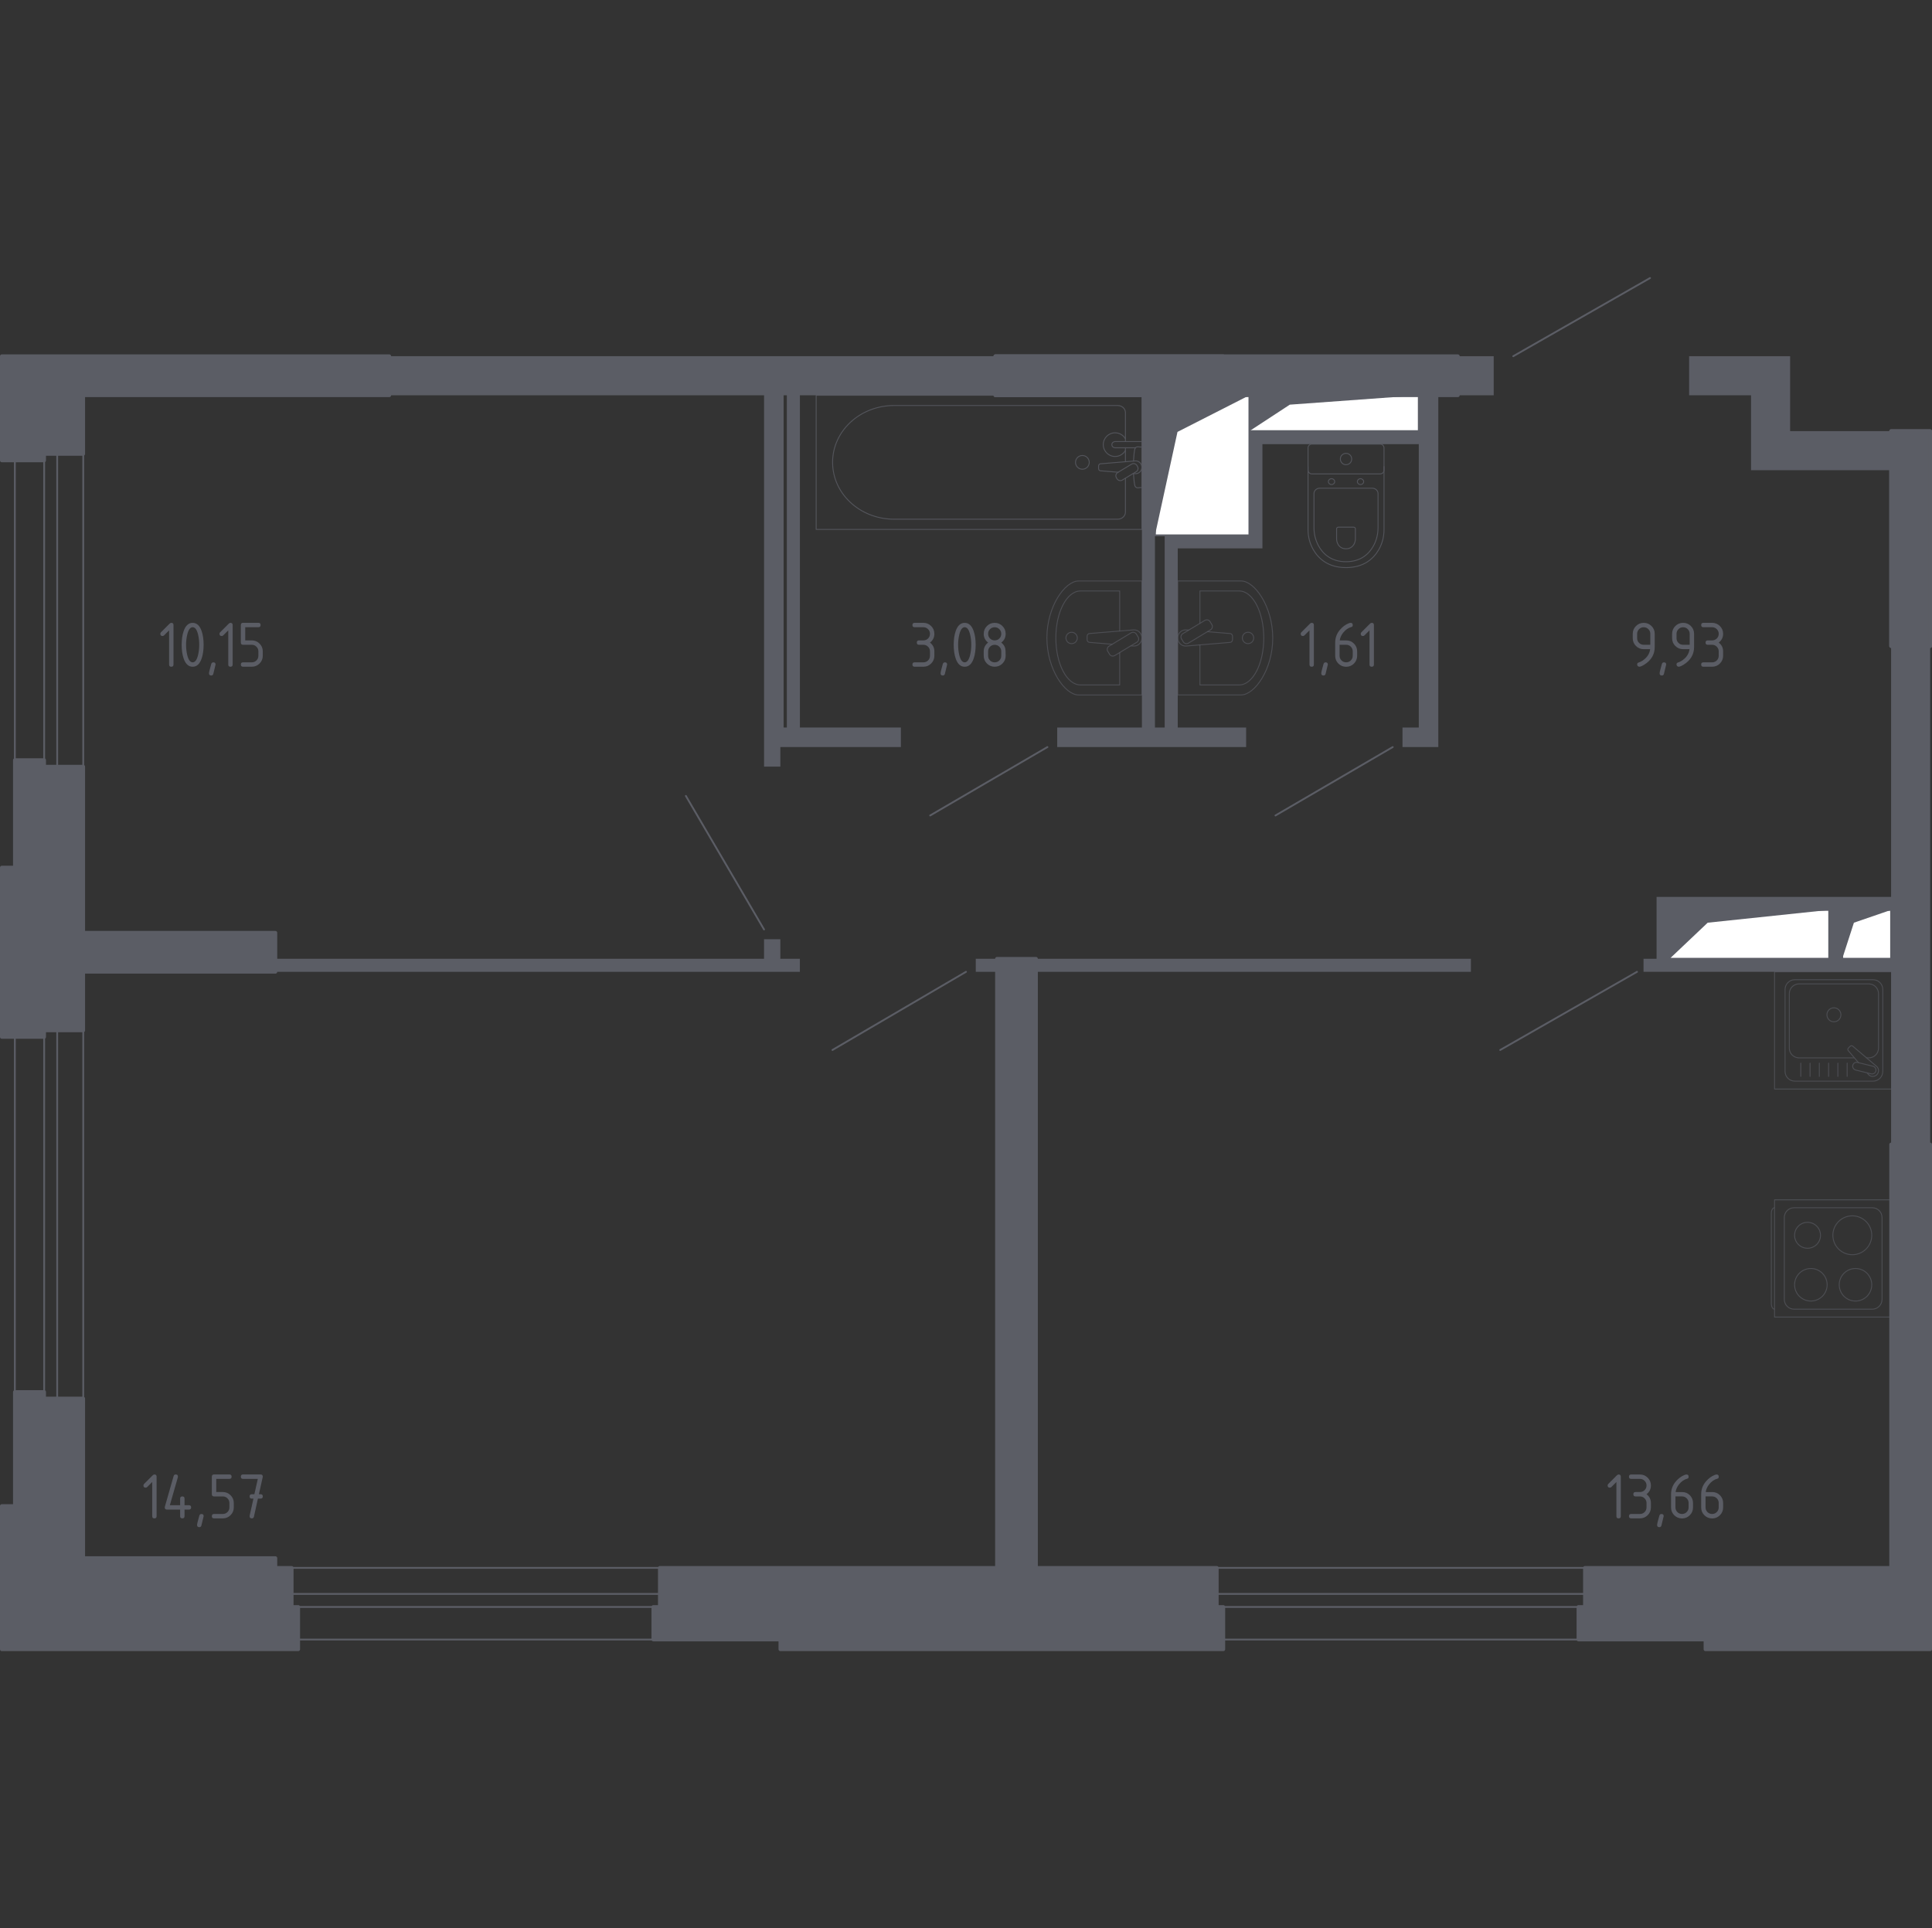 <?xml version="1.0" encoding="utf-8"?>
<!-- Generator: Adobe Illustrator 26.2.1, SVG Export Plug-In . SVG Version: 6.00 Build 0)  -->
<svg version="1.1" xmlns="http://www.w3.org/2000/svg" xmlns:xlink="http://www.w3.org/1999/xlink" x="0px" y="0px"
	 viewBox="0 0 1001.88 1000" style="enable-background:new 0 0 1001.88 1000;" xml:space="preserve">
<rect x="0" y="0" width="1001.88" height="1000" fill="#333333" stroke="none"/>
<style type="text/css">
	.st0{fill:none;stroke:#5B5D65;stroke-width:0.942;stroke-linecap:round;stroke-linejoin:round;stroke-miterlimit:10;}
	.st1{fill:#FFFFFF;stroke:#5B5D65;stroke-width:0.942;stroke-linecap:round;stroke-linejoin:round;stroke-miterlimit:10;}
	.st2{fill:#5B5D65;}
	.st3{opacity:0.8;}
	.st4{fill:none;stroke:#5B5D65;stroke-width:0.471;stroke-linecap:round;stroke-linejoin:round;stroke-miterlimit:10;}
	.st5{opacity:0.8;fill:none;stroke:#5B5D65;stroke-width:0.471;stroke-linecap:round;stroke-linejoin:round;stroke-miterlimit:10;}
	.st6{fill:#5B5D65;stroke:#5B5D65;stroke-width:1.884;stroke-linecap:round;stroke-linejoin:round;stroke-miterlimit:10;}
</style>
<g id="Слой_1">
</g>
<g id="Окна_x2C__двери">
	<g>
		<line class="st0" x1="500.94" y1="503.99" x2="431.69" y2="544.53"/>
		<line class="st0" x1="848.91" y1="503.99" x2="777.97" y2="544.53"/>
		<line class="st0" x1="543.17" y1="387.43" x2="482.36" y2="422.91"/>
		<line class="st0" x1="722.23" y1="387.43" x2="661.42" y2="422.91"/>
		<line class="st0" x1="396.21" y1="482.03" x2="355.67" y2="412.77"/>
		<line class="st0" x1="784.73" y1="184.73" x2="855.67" y2="144.19"/>
		<g>
			<rect x="22.9" y="534.39" class="st0" width="6.76" height="190.87"/>
			<rect x="7.7" y="534.39" class="st0" width="35.47" height="190.87"/>
		</g>
		<g>
			<rect x="151.29" y="826.62" class="st0" width="190.87" height="6.76"/>
			<rect x="151.29" y="813.11" class="st0" width="190.87" height="37.16"/>
		</g>
		<g>
			<rect x="631.01" y="826.62" class="st0" width="190.87" height="6.76"/>
			<rect x="631.01" y="813.11" class="st0" width="190.87" height="37.16"/>
		</g>
		<g>
			<rect x="22.9" y="235.41" class="st0" width="6.76" height="162.16"/>
			<rect x="7.7" y="235.41" class="st0" width="35.47" height="162.16"/>
		</g>
	</g>
</g>
<g id="Шахты">
	<g>
		<polyline class="st1" points="647.9,223.58 735.74,223.58 735.74,205 647.9,205 647.9,223.58 		"/>
		<polygon class="st2" points="647.9,205 647.9,223.58 668.86,209.86 735.74,205 		"/>
	</g>
	<g>
		<polyline class="st1" points="955.33,497.23 980.67,497.23 980.67,471.89 955.33,471.89 955.33,497.23 		"/>
		<polygon class="st2" points="955.33,471.89 955.33,497.23 961.38,478.52 980.67,471.89 		"/>
	</g>
	<g>
		<polyline class="st1" points="865.81,497.23 948.57,497.23 948.57,471.89 865.81,471.89 865.81,497.23 		"/>
		<polygon class="st2" points="865.81,471.89 865.81,497.23 885.56,478.52 948.58,471.89 		"/>
	</g>
	<g>
		<polyline class="st1" points="598.92,277.63 647.9,277.63 647.9,205 598.92,205 598.92,277.63 		"/>
		<polygon class="st2" points="598.92,205 598.92,277.64 610.61,223.99 647.9,205 		"/>
	</g>
</g>
<g id="Перегородки">
	<g>
		<rect x="506.01" y="497.23" class="st2" width="10.98" height="6.76"/>
		<rect x="537.26" y="497.23" class="st2" width="225.51" height="6.76"/>
		<polygon class="st2" points="592.16,377.3 548.24,377.3 548.24,387.43 646.21,387.43 646.21,377.3 610.74,377.3 610.74,284.39 
			654.66,284.39 654.66,230.34 735.74,230.34 735.74,377.3 727.29,377.3 727.29,387.43 745.87,387.43 745.87,205 735.74,205 
			735.74,223.58 647.9,223.58 647.9,277.64 603.98,277.64 603.98,377.3 598.92,377.3 598.92,205 592.16,205 		"/>
		<polygon class="st2" points="414.79,497.23 414.79,503.99 142.84,503.99 142.84,497.23 396.21,497.23 396.21,487.09 
			404.66,487.09 404.66,497.23 		"/>
		<rect x="756.01" y="184.73" class="st2" width="18.58" height="20.27"/>
		<path class="st2" d="M516.15,205v-20.27H201.96V205h194.26v192.57h8.45v-10.14h62.5V377.3l-52.36,0V205H516.15z M408.04,377.3
			l-1.69,0V205h1.69V377.3z"/>
		<polygon class="st2" points="875.94,205 908.04,205 908.04,243.85 980.67,243.85 980.67,223.58 928.31,223.58 928.31,184.73 
			875.94,184.73 		"/>
		<path class="st2" d="M980.67,335.07v130.06H859.05v32.09h-6.76v6.76h128.38v89.53h20.27V335.07H980.67z M948.58,497.23l-82.77,0
			v-25.34l82.77,0V497.23z M955.33,497.23v-25.34l25.34,0v25.34L955.33,497.23z"/>
	</g>
</g>
<g id="Пунктир">
</g>
<g id="Сантехника">
	<g class="st3">
		<g class="st3">
			<rect x="920.23" y="503.99" class="st4" width="60.81" height="60.81"/>
			<path class="st4" d="M925.68,555.62v-42.47c0-2.8,2.27-5.07,5.07-5.07h40.54c2.8,0,5.07,2.27,5.07,5.07v42.47
				c0,2.8-2.27,5.07-5.07,5.07h-40.54C927.95,560.69,925.68,558.42,925.68,555.62z"/>
			<path class="st4" d="M961.64,548.62h-28.69c-2.8,0-5.07-2.27-5.07-5.07v-28.23c0-2.8,2.27-5.07,5.07-5.07h36.12
				c2.8,0,5.07,2.27,5.07,5.07v28.23c0,2.8-2.27,5.07-5.07,5.07h-1.14"/>
			<path class="st4" d="M951.02,529.91c-2.01,0-3.63-1.62-3.63-3.63c0-2,1.62-3.63,3.63-3.63c2,0,3.63,1.63,3.63,3.63
				C954.64,528.29,953.02,529.91,951.02,529.91z"/>
			<path class="st4" d="M968.23,556.39l0.73,0.87c0.97,1.14,2.76,1.34,4.05,0.32c0.09-0.07,0.17-0.14,0.25-0.22
				c0.08-0.08,0.15-0.16,0.23-0.25c1.03-1.29,0.82-3.09-0.32-4.05l-12.37-10.49c-0.36-0.36-0.98-0.33-1.39,0.07l-0.86,0.86
				c-0.4,0.41-0.44,1.03-0.07,1.39l5.27,6.22"/>
			<path class="st4" d="M960.81,552.46L960.81,552.46c0.26-1.09,1.37-1.75,2.46-1.48l8.02,1.99c1.08,0.26,1.74,1.37,1.48,2.46
				c-0.27,1.08-1.37,1.74-2.46,1.47l-8.01-1.98C961.21,554.65,960.54,553.55,960.81,552.46z"/>
			<line class="st4" x1="933.83" y1="551.37" x2="933.83" y2="558.24"/>
			<line class="st4" x1="938.64" y1="551.37" x2="938.64" y2="558.24"/>
			<line class="st4" x1="943.45" y1="551.37" x2="943.45" y2="558.24"/>
			<line class="st4" x1="948.26" y1="551.37" x2="948.26" y2="558.24"/>
			<line class="st4" x1="953.07" y1="551.37" x2="953.07" y2="558.24"/>
			<line class="st4" x1="957.88" y1="551.37" x2="957.88" y2="558.24"/>
		</g>
		<g class="st3">
			<path class="st4" d="M920.2,678.94L920.2,678.94c-0.9,0-1.64-1.27-1.64-2.82v-46.95c0-1.56,0.74-2.82,1.64-2.82"/>
			<rect x="920.23" y="622.23" class="st4" width="60.81" height="60.81"/>
			<path class="st4" d="M975.97,631.41v42.47c0,2.8-2.27,5.07-5.07,5.07h-40.54c-2.8,0-5.07-2.27-5.07-5.07v-42.47
				c0-2.8,2.27-5.07,5.07-5.07h40.54C973.7,626.34,975.97,628.61,975.97,631.41z"/>
			<path class="st4" d="M962.21,657.85c4.66,0,8.43,3.78,8.43,8.44c0,4.66-3.77,8.44-8.43,8.44c-4.67,0-8.44-3.78-8.44-8.44
				C953.77,661.63,957.54,657.85,962.21,657.85z"/>
			<path class="st4" d="M960.56,630.54c5.57,0,10.08,4.52,10.08,10.08c0,5.57-4.51,10.09-10.08,10.09
				c-5.57,0-10.09-4.52-10.09-10.09C950.48,635.06,954.99,630.54,960.56,630.54z"/>
			<path class="st4" d="M939.06,657.85c4.66,0,8.44,3.78,8.44,8.44c0,4.66-3.78,8.44-8.44,8.44c-4.66,0-8.44-3.78-8.44-8.44
				C930.62,661.63,934.39,657.85,939.06,657.85z"/>
			<path class="st4" d="M937.34,633.91c3.71,0,6.72,3.01,6.72,6.72c0,3.71-3.01,6.72-6.72,6.72c-3.71,0-6.72-3.01-6.72-6.72
				C930.62,636.92,933.63,633.91,937.34,633.91z"/>
		</g>
	</g>
	<g class="st3">
		<path class="st4" d="M678.31,241.93v32.81c0,3.58,0.9,7.11,2.71,10.28c2.59,4.52,7.56,9.34,16.99,9.34c9.44,0,14.41-4.82,17-9.34
			c1.81-3.17,2.7-6.71,2.7-10.28v-32.81"/>
		<path class="st4" d="M684.41,253.18c-1.67,0-3.02,1.25-3.02,2.81v17.68c0,3.21,0.75,6.39,2.28,9.25
			c2.18,4.06,6.37,8.39,14.33,8.39c7.95,0,12.15-4.33,14.33-8.39c1.53-2.85,2.28-6.04,2.28-9.25v-17.68c0-1.55-1.35-2.81-3.02-2.81
			H684.41z"/>
		<path class="st4" d="M694.01,273.4c-0.49,0-0.89,0.37-0.89,0.82v5.2c0,0.95,0.22,1.88,0.67,2.72c0.64,1.19,1.87,2.46,4.2,2.46
			c2.34,0,3.58-1.28,4.21-2.46c0.45-0.84,0.67-1.78,0.67-2.72l0-5.2c0-0.46-0.4-0.82-0.89-0.82H694.01z"/>
		<path class="st4" d="M692.13,249.78c0,0.84-0.73,1.52-1.64,1.52c-0.9,0-1.63-0.68-1.63-1.52c0-0.84,0.73-1.53,1.63-1.53
			C691.4,248.26,692.13,248.94,692.13,249.78z"/>
		<path class="st4" d="M707.16,249.78c0,0.84-0.73,1.52-1.64,1.52c-0.9,0-1.63-0.68-1.63-1.52c0-0.84,0.73-1.53,1.63-1.53
			C706.42,248.26,707.16,248.94,707.16,249.78z"/>
		<path class="st4" d="M715.74,245.77l-35.46,0c-1.09,0-1.97-0.88-1.97-1.97l0-11.5c0-1.08,0.88-1.97,1.97-1.97l35.46,0
			c1.09,0,1.97,0.88,1.97,1.97v11.5C717.71,244.88,716.83,245.77,715.74,245.77z"/>
		<path class="st4" d="M700.96,238.05c0,1.64-1.32,2.96-2.95,2.96s-2.95-1.32-2.95-2.96c0-1.63,1.32-2.95,2.95-2.95
			S700.96,236.42,700.96,238.05z"/>
	</g>
	<g class="st3">
		<path class="st5" d="M559.33,360.41c-7.07,0-16.44-13.27-16.44-29.59c0-16.29,9.37-29.52,16.44-29.52h32.83v59.12H559.33z"/>
		<path class="st5" d="M580.64,327.26v-20.78h-20.32c-7.07,0-12.79,10.91-12.79,24.34c0,13.46,5.72,24.4,12.79,24.4h20.32v-16.79"/>
		<path class="st5" d="M586.47,334.92l1.32,0.11c2.1,0.17,4.08-1.41,4.35-3.71c0.02-0.15,0.03-0.31,0.03-0.47s-0.01-0.31-0.03-0.47
			c-0.27-2.3-2.25-3.89-4.35-3.71l-22.73,1.87c-0.73,0-1.31,0.65-1.31,1.45v1.71c0,0.8,0.58,1.45,1.31,1.45l11.69,0.96"/>
		<path class="st5" d="M575.37,339.3l-0.91-1.51c-0.56-0.92-0.26-2.14,0.67-2.7l11.45-6.9c0.93-0.56,2.15-0.26,2.71,0.67l0.91,1.51
			c0.56,0.92,0.26,2.14-0.67,2.7l-11.46,6.9C577.15,340.52,575.93,340.22,575.37,339.3z"/>
		<path class="st5" d="M555.71,333.8c-1.63,0-2.95-1.32-2.95-2.95c0-1.63,1.32-2.95,2.95-2.95c1.63,0,2.95,1.32,2.95,2.95
			C558.66,332.48,557.34,333.8,555.71,333.8z"/>
	</g>
	<g class="st3">
		<path class="st5" d="M643.57,301.29c7.07,0,16.44,13.27,16.44,29.59c0,16.29-9.37,29.52-16.44,29.52h-32.83v-59.12H643.57z"/>
		<path class="st5" d="M622.25,334.44v20.78h20.32c7.07,0,12.79-10.91,12.79-24.34c0-13.46-5.72-24.4-12.79-24.4h-20.32v16.79"/>
		<path class="st5" d="M616.43,326.78l-1.32-0.11c-2.1-0.17-4.08,1.41-4.35,3.71c-0.02,0.15-0.03,0.31-0.03,0.47
			c0,0.16,0.01,0.31,0.03,0.47c0.27,2.3,2.25,3.89,4.35,3.71l22.73-1.87c0.73,0,1.31-0.65,1.31-1.45v-1.71
			c0-0.8-0.58-1.45-1.31-1.45l-11.69-0.96"/>
		<path class="st5" d="M627.52,322.4l0.91,1.51c0.56,0.92,0.26,2.14-0.67,2.7l-11.45,6.9c-0.93,0.56-2.15,0.26-2.71-0.67l-0.91-1.51
			c-0.56-0.92-0.26-2.14,0.67-2.7l11.46-6.9C625.75,321.17,626.96,321.47,627.52,322.4z"/>
		<path class="st5" d="M647.19,327.89c1.63,0,2.95,1.32,2.95,2.95c0,1.63-1.32,2.95-2.95,2.95c-1.63,0-2.95-1.32-2.95-2.95
			C644.23,329.22,645.55,327.89,647.19,327.89z"/>
	</g>
	<g class="st3">
		<line class="st4" x1="583.62" y1="239.46" x2="583.62" y2="232.21"/>
		<path class="st4" d="M583.62,228.99V214c0-2.05-1.79-3.7-4-3.7l-116.01,0c-7.91,0-15.56,2.73-21.42,7.66
			c-13.91,11.7-13.91,31.94,0,43.64c5.86,4.93,13.5,7.66,21.42,7.66l116.01,0c2.2,0,4-1.66,4-3.71v-17.56"/>
		<rect x="423.24" y="205" class="st4" width="168.92" height="69.55"/>
		<path class="st4" d="M557.73,239.78c0-1.97,1.59-3.56,3.56-3.56c1.96,0,3.56,1.59,3.56,3.56c0,1.97-1.59,3.56-3.56,3.56
			C559.32,243.34,557.73,241.74,557.73,239.78z"/>
		<path class="st4" d="M592.16,232.21v-3.21h-5.24h-0.36h-8.28c0,0-1.7,0.06-1.7,1.61s1.7,1.61,1.7,1.61l8.28,0h0.36h1.93"/>
		<g>
			<path class="st4" d="M587.65,245.56l1.04,0.09c1.65,0.13,3.22-1.11,3.44-2.93c0.01-0.12,0.02-0.24,0.02-0.37
				c0-0.12-0.01-0.25-0.02-0.37c-0.21-1.82-1.78-3.07-3.44-2.94l-17.96,1.48c-0.57,0-1.03,0.51-1.03,1.15v1.35
				c0,0.64,0.46,1.14,1.03,1.14l9.1,0.75"/>
			<path class="st4" d="M579.25,248.3l-0.32-0.53c-0.56-0.94-0.26-2.17,0.68-2.73l7.21-4.34c0.94-0.56,2.16-0.26,2.73,0.67
				l0.32,0.54c0.56,0.93,0.26,2.16-0.68,2.72l-7.21,4.34C581.04,249.54,579.81,249.24,579.25,248.3z"/>
			<path class="st4" d="M587.8,245.47c0.14,2.53,0.4,5.83,0.84,6.71c0.63,1.23,2.37,0.68,2.37,0.68h1.11v-21.04h-1.11
				c0,0-1.75-0.54-2.37,0.69c-0.44,0.87-0.7,4.08-0.84,6.6"/>
		</g>
		<path class="st4" d="M583.62,227.6c-1.05-1.88-3.06-3.15-5.36-3.15c-3.39,0-6.14,2.75-6.14,6.14c0,3.39,2.75,6.14,6.14,6.14
			c2.3,0,4.31-1.27,5.36-3.15"/>
	</g>
</g>
<g id="Несущие">
	<g>
		<rect x="980.67" y="223.58" class="st6" width="20.27" height="111.49"/>
	</g>
	<g>
		<rect x="516.15" y="184.73" class="st6" width="118.24" height="20.27"/>
	</g>
	<g>
		<polygon class="st6" points="43.17,808.04 142.83,808.04 142.83,813.11 151.28,813.11 151.28,833.38 154.66,833.38 154.66,855.34 
			0.94,855.34 0.94,781.02 7.7,781.02 7.7,721.89 22.9,721.89 22.9,725.27 43.17,725.27 		"/>
		<polygon class="st6" points="142.83,483.72 43.17,483.72 43.17,397.57 22.9,397.57 22.9,394.19 7.7,394.19 7.7,449.93 
			0.94,449.93 0.94,537.77 22.9,537.77 22.9,534.39 43.17,534.39 43.17,503.99 142.83,503.99 		"/>
		<polygon class="st6" points="631.01,833.38 631.01,813.11 537.26,813.11 537.26,497.23 516.99,497.23 516.99,813.11 
			342.16,813.11 342.16,833.38 338.78,833.38 338.78,850.27 404.66,850.27 404.66,855.34 634.39,855.34 634.39,833.38 		"/>
		<rect x="516.15" y="184.73" class="st6" width="239.86" height="20.27"/>
		<rect x="980.67" y="223.58" class="st6" width="20.27" height="111.49"/>
		<polygon class="st6" points="1000.94,855.34 1000.94,593.52 980.67,593.52 980.67,813.11 821.89,813.11 821.89,833.38 
			818.51,833.38 818.51,850.27 884.39,850.27 884.39,855.34 		"/>
		<polygon class="st6" points="201.89,184.73 0.94,184.73 0.94,238.78 22.9,238.78 22.9,235.41 43.17,235.41 43.17,205 201.89,205 
					"/>
	</g>
</g>
<g id="Лестницы_x2C__лифты">
</g>
<g id="Площади">
	<g>
		<path class="st2" d="M838.23,768.57l-2.62,2.62c-0.22,0.21-0.48,0.32-0.8,0.32c-0.76,0-1.14-0.38-1.14-1.14
			c0-0.31,0.11-0.57,0.33-0.79l4.45-4.45c0.3-0.3,0.6-0.45,0.91-0.45c0.76,0,1.14,0.38,1.14,1.14v20.49c0,0.76-0.38,1.14-1.14,1.14
			s-1.14-0.38-1.14-1.14V768.57z"/>
		<path class="st2" d="M850.43,776.06h-2.28c-0.76,0-1.14-0.38-1.14-1.14s0.38-1.14,1.14-1.14h2.28c0.95,0,1.76-0.33,2.42-0.99
			s0.99-1.47,0.99-2.42c0-0.94-0.33-1.75-1-2.41c-0.67-0.67-1.47-1-2.41-1h-4.55c-0.76,0-1.14-0.38-1.14-1.14s0.38-1.14,1.14-1.14
			h4.55c1.58,0,2.92,0.56,4.03,1.67s1.66,2.45,1.66,4.02c0,1.89-0.76,3.4-2.28,4.55c1.52,1.15,2.28,2.67,2.28,4.55v2.28
			c0,1.58-0.56,2.92-1.67,4.03c-1.12,1.11-2.46,1.66-4.02,1.66h-4.55c-0.76,0-1.14-0.38-1.14-1.14s0.38-1.14,1.14-1.14h4.55
			c0.95,0,1.76-0.33,2.42-0.99c0.66-0.66,0.99-1.47,0.99-2.42v-2.28c0-0.94-0.33-1.75-1-2.41
			C852.18,776.4,851.37,776.06,850.43,776.06z"/>
		<path class="st2" d="M861.6,785.17c0.76,0,1.14,0.37,1.14,1.12c0,0.1-0.39,1.72-1.17,4.85c-0.14,0.58-0.51,0.86-1.1,0.86
			c-0.76,0-1.14-0.38-1.14-1.14c0-0.52,0.39-2.13,1.17-4.83C860.66,785.46,861.03,785.17,861.6,785.17z"/>
		<path class="st2" d="M874.53,764.68c0.76,0,1.14,0.38,1.14,1.14c0,0.56-0.19,0.89-0.57,0.98c-1.69,0.43-3.17,1.44-4.43,3.04
			c-1,1.26-1.58,2.58-1.74,3.95h3.33c1.61,0,2.96,0.55,4.05,1.66c1.09,1.1,1.64,2.45,1.64,4.04v2.28c0,1.59-0.56,2.93-1.66,4.04
			c-1.11,1.1-2.45,1.66-4.03,1.66c-1.59,0-2.93-0.55-4.04-1.65c-1.1-1.1-1.66-2.43-1.66-4.01v-6.86c0-2.58,0.86-4.83,2.57-6.78
			c1.33-1.51,2.79-2.58,4.36-3.21C873.94,764.77,874.29,764.68,874.53,764.68z M868.84,776.06v5.69c0,0.96,0.33,1.76,0.99,2.42
			c0.66,0.66,1.47,0.99,2.42,0.99c0.95,0,1.76-0.33,2.42-1s0.99-1.47,0.99-2.42v-2.28c0-0.95-0.33-1.76-1-2.42
			c-0.67-0.66-1.47-0.99-2.41-0.99H868.84z"/>
		<path class="st2" d="M890.15,764.68c0.76,0,1.14,0.38,1.14,1.14c0,0.56-0.19,0.89-0.57,0.98c-1.69,0.43-3.17,1.44-4.43,3.04
			c-1,1.26-1.58,2.58-1.74,3.95h3.33c1.61,0,2.96,0.55,4.05,1.66c1.09,1.1,1.64,2.45,1.64,4.04v2.28c0,1.59-0.56,2.93-1.66,4.04
			c-1.11,1.1-2.45,1.66-4.03,1.66c-1.59,0-2.93-0.55-4.04-1.65c-1.1-1.1-1.66-2.43-1.66-4.01v-6.86c0-2.58,0.86-4.83,2.57-6.78
			c1.33-1.51,2.79-2.58,4.36-3.21C889.56,764.77,889.9,764.68,890.15,764.68z M884.45,776.06v5.69c0,0.96,0.33,1.76,0.99,2.42
			c0.66,0.66,1.47,0.99,2.42,0.99c0.95,0,1.76-0.33,2.42-1s0.99-1.47,0.99-2.42v-2.28c0-0.95-0.33-1.76-1-2.42
			c-0.67-0.66-1.47-0.99-2.41-0.99H884.45z"/>
	</g>
	<g>
		<path class="st2" d="M78.94,768.57l-2.62,2.62c-0.22,0.21-0.48,0.32-0.8,0.32c-0.76,0-1.14-0.38-1.14-1.14
			c0-0.31,0.11-0.57,0.33-0.79l4.45-4.45c0.3-0.3,0.6-0.45,0.91-0.45c0.76,0,1.14,0.38,1.14,1.14v20.49c0,0.76-0.38,1.14-1.14,1.14
			s-1.14-0.38-1.14-1.14V768.57z"/>
		<path class="st2" d="M85.45,781.75c0-0.13,0.01-0.23,0.03-0.31l4.55-15.94c0.16-0.55,0.53-0.83,1.1-0.83
			c0.76,0,1.14,0.38,1.14,1.14c0,0.1-0.01,0.21-0.04,0.33l-4.15,14.47h5.33v-3.42c0-0.76,0.38-1.14,1.14-1.14s1.14,0.38,1.14,1.14
			v3.42h2.28c0.76,0,1.14,0.38,1.14,1.14s-0.38,1.14-1.14,1.14h-2.28v3.41c0,0.76-0.38,1.14-1.14,1.14s-1.14-0.38-1.14-1.14v-3.41
			h-6.83C85.83,782.89,85.45,782.51,85.45,781.75z"/>
		<path class="st2" d="M104.47,785.17c0.76,0,1.14,0.37,1.14,1.12c0,0.1-0.39,1.72-1.17,4.85c-0.14,0.58-0.51,0.86-1.1,0.86
			c-0.76,0-1.14-0.38-1.14-1.14c0-0.52,0.39-2.13,1.17-4.83C103.53,785.46,103.9,785.17,104.47,785.17z"/>
		<path class="st2" d="M109.86,774.92v-9.11c0-0.76,0.38-1.14,1.14-1.14h7.97c0.76,0,1.14,0.38,1.14,1.14s-0.38,1.14-1.14,1.14
			h-6.83v6.83h3.41c1.58,0,2.92,0.56,4.03,1.67s1.66,2.46,1.66,4.02v2.28c0,1.58-0.56,2.92-1.67,4.03
			c-1.12,1.11-2.46,1.66-4.02,1.66h-4.55c-0.76,0-1.14-0.38-1.14-1.14s0.38-1.14,1.14-1.14h4.55c0.95,0,1.76-0.33,2.42-0.99
			c0.66-0.66,0.99-1.47,0.99-2.42v-2.28c0-0.94-0.33-1.75-1-2.41c-0.67-0.67-1.47-1-2.41-1h-4.55
			C110.24,776.06,109.86,775.68,109.86,774.92z"/>
		<path class="st2" d="M131.43,777.2l-0.85,0c-0.76,0-1.14-0.38-1.14-1.14s0.38-1.14,1.13-1.14l1.34,0l1.79-7.97h-7.68
			c-0.76,0-1.14-0.38-1.14-1.14s0.38-1.14,1.14-1.14h9.11c0.75,0,1.13,0.37,1.14,1.1c0,0.07-0.01,0.16-0.03,0.28l-1.97,8.86l0.86,0
			c0.76,0,1.14,0.38,1.14,1.14s-0.38,1.14-1.14,1.14l-1.38,0l-2.06,9.35c-0.14,0.6-0.5,0.9-1.09,0.9c-0.77,0-1.16-0.38-1.16-1.14
			c0-0.12,0.01-0.2,0.02-0.26L131.43,777.2z"/>
	</g>
	<g>
		<path class="st2" d="M87.7,326.9l-2.62,2.62c-0.22,0.21-0.48,0.32-0.8,0.32c-0.76,0-1.14-0.38-1.14-1.14
			c0-0.31,0.11-0.57,0.33-0.79l4.45-4.45c0.3-0.3,0.6-0.45,0.91-0.45c0.76,0,1.14,0.38,1.14,1.14v20.49c0,0.76-0.38,1.14-1.14,1.14
			s-1.14-0.38-1.14-1.14V326.9z"/>
		<path class="st2" d="M105.59,334.39c0,2.71-0.33,5.06-1,7.04c-0.98,2.9-2.54,4.35-4.69,4.35s-3.71-1.44-4.69-4.33
			c-0.67-1.98-1-4.33-1-7.05c0-2.72,0.33-5.08,1-7.05c0.98-2.89,2.54-4.33,4.69-4.33s3.71,1.45,4.69,4.35
			C105.26,329.33,105.59,331.68,105.59,334.39z M103.31,334.39c0-1.88-0.2-3.66-0.6-5.33c-0.61-2.52-1.55-3.78-2.81-3.78
			c-1.25,0-2.18,1.26-2.79,3.79c-0.41,1.7-0.62,3.47-0.62,5.31c0,1.87,0.2,3.65,0.6,5.33c0.61,2.52,1.55,3.78,2.81,3.78
			c1.26,0,2.2-1.26,2.81-3.78C103.11,338.04,103.31,336.26,103.31,334.39z"/>
		<path class="st2" d="M110.65,343.5c0.76,0,1.14,0.37,1.14,1.12c0,0.1-0.39,1.72-1.17,4.85c-0.14,0.58-0.51,0.86-1.1,0.86
			c-0.76,0-1.14-0.38-1.14-1.14c0-0.52,0.39-2.13,1.17-4.83C109.7,343.78,110.07,343.5,110.65,343.5z"/>
		<path class="st2" d="M118.38,326.9l-2.62,2.62c-0.22,0.21-0.48,0.32-0.8,0.32c-0.76,0-1.14-0.38-1.14-1.14
			c0-0.31,0.11-0.57,0.33-0.79l4.45-4.45c0.3-0.3,0.6-0.45,0.91-0.45c0.76,0,1.14,0.38,1.14,1.14v20.49c0,0.76-0.38,1.14-1.14,1.14
			s-1.14-0.38-1.14-1.14V326.9z"/>
		<path class="st2" d="M124.89,333.25v-9.11c0-0.76,0.38-1.14,1.14-1.14h7.97c0.76,0,1.14,0.38,1.14,1.14s-0.38,1.14-1.14,1.14
			h-6.83v6.83h3.41c1.58,0,2.92,0.56,4.03,1.67s1.66,2.46,1.66,4.02v2.28c0,1.58-0.56,2.92-1.67,4.03
			c-1.12,1.11-2.46,1.66-4.02,1.66h-4.55c-0.76,0-1.14-0.38-1.14-1.14s0.38-1.14,1.14-1.14h4.55c0.95,0,1.76-0.33,2.42-0.99
			c0.66-0.66,0.99-1.47,0.99-2.42v-2.28c0-0.94-0.33-1.75-1-2.41c-0.67-0.67-1.47-1-2.41-1h-4.55
			C125.27,334.39,124.89,334.01,124.89,333.25z"/>
	</g>
	<g>
		<path class="st2" d="M478.85,334.39h-2.28c-0.76,0-1.14-0.38-1.14-1.14s0.38-1.14,1.14-1.14h2.28c0.95,0,1.76-0.33,2.42-0.99
			s0.99-1.47,0.99-2.42c0-0.94-0.33-1.75-1-2.41c-0.67-0.67-1.47-1-2.41-1h-4.55c-0.76,0-1.14-0.38-1.14-1.14s0.38-1.14,1.14-1.14
			h4.55c1.58,0,2.92,0.56,4.03,1.67s1.66,2.45,1.66,4.02c0,1.89-0.76,3.4-2.28,4.55c1.52,1.15,2.28,2.67,2.28,4.55v2.28
			c0,1.58-0.56,2.92-1.67,4.03c-1.12,1.11-2.46,1.66-4.02,1.66h-4.55c-0.76,0-1.14-0.38-1.14-1.14s0.38-1.14,1.14-1.14h4.55
			c0.95,0,1.76-0.33,2.42-0.99c0.66-0.66,0.99-1.47,0.99-2.42v-2.28c0-0.94-0.33-1.75-1-2.41
			C480.59,334.72,479.79,334.39,478.85,334.39z"/>
		<path class="st2" d="M490.02,343.5c0.76,0,1.14,0.37,1.14,1.12c0,0.1-0.39,1.72-1.17,4.85c-0.14,0.58-0.51,0.86-1.1,0.86
			c-0.76,0-1.14-0.38-1.14-1.14c0-0.52,0.39-2.13,1.17-4.83C489.08,343.78,489.45,343.5,490.02,343.5z"/>
		<path class="st2" d="M505.95,334.39c0,2.71-0.33,5.06-1,7.04c-0.98,2.9-2.54,4.35-4.69,4.35s-3.71-1.44-4.69-4.33
			c-0.67-1.98-1-4.33-1-7.05c0-2.72,0.33-5.08,1-7.05c0.98-2.89,2.54-4.33,4.69-4.33s3.71,1.45,4.69,4.35
			C505.62,329.33,505.95,331.68,505.95,334.39z M503.67,334.39c0-1.88-0.2-3.66-0.6-5.33c-0.61-2.52-1.55-3.78-2.81-3.78
			c-1.25,0-2.18,1.26-2.79,3.79c-0.41,1.7-0.62,3.47-0.62,5.31c0,1.87,0.2,3.65,0.6,5.33c0.61,2.52,1.55,3.78,2.81,3.78
			c1.26,0,2.2-1.26,2.81-3.78C503.47,338.04,503.67,336.26,503.67,334.39z"/>
		<path class="st2" d="M515.82,345.77c-1.58,0-2.92-0.55-4.03-1.66c-1.11-1.11-1.66-2.45-1.66-4.03v-2.28c0-1.89,0.76-3.4,2.28-4.55
			c-1.52-1.15-2.28-2.67-2.28-4.55c0-1.57,0.55-2.92,1.66-4.03c1.11-1.11,2.45-1.66,4.03-1.66s2.92,0.55,4.03,1.66
			s1.66,2.45,1.66,4.03c0,1.89-0.76,3.4-2.28,4.55c1.09,0.83,1.78,1.84,2.07,3.05c0.14,0.61,0.21,1.87,0.21,3.78
			c0,1.58-0.56,2.92-1.66,4.03S517.4,345.77,515.82,345.77z M515.82,332.11c0.95,0,1.76-0.33,2.42-0.99s0.99-1.47,0.99-2.42
			c0-0.94-0.33-1.75-1-2.41c-0.67-0.67-1.47-1-2.41-1c-0.95,0-1.76,0.33-2.42,0.99s-0.99,1.47-0.99,2.42c0,0.96,0.33,1.76,0.99,2.42
			S514.87,332.11,515.82,332.11z M515.82,343.5c0.95,0,1.76-0.33,2.42-0.99c0.66-0.66,0.99-1.47,0.99-2.42v-2.28
			c0-0.94-0.33-1.75-1-2.41c-0.67-0.67-1.47-1-2.41-1c-0.95,0-1.76,0.33-2.42,0.99s-0.99,1.47-0.99,2.42v2.28
			c0,0.96,0.33,1.76,0.99,2.42C514.06,343.17,514.87,343.5,515.82,343.5z"/>
	</g>
	<g>
		<path class="st2" d="M679.07,326.9l-2.62,2.62c-0.22,0.21-0.48,0.32-0.8,0.32c-0.76,0-1.14-0.38-1.14-1.14
			c0-0.31,0.11-0.57,0.33-0.79l4.45-4.45c0.3-0.3,0.6-0.45,0.91-0.45c0.76,0,1.14,0.38,1.14,1.14v20.49c0,0.76-0.38,1.14-1.14,1.14
			s-1.14-0.38-1.14-1.14V326.9z"/>
		<path class="st2" d="M687.44,343.5c0.76,0,1.14,0.37,1.14,1.12c0,0.1-0.39,1.72-1.17,4.85c-0.14,0.58-0.51,0.86-1.1,0.86
			c-0.76,0-1.14-0.38-1.14-1.14c0-0.52,0.39-2.13,1.17-4.83C686.49,343.78,686.86,343.5,687.44,343.5z"/>
		<path class="st2" d="M700.36,323.01c0.76,0,1.14,0.38,1.14,1.14c0,0.56-0.19,0.89-0.57,0.98c-1.69,0.43-3.17,1.44-4.43,3.04
			c-1,1.26-1.58,2.58-1.74,3.95h3.33c1.61,0,2.96,0.55,4.05,1.66c1.09,1.1,1.64,2.45,1.64,4.04v2.28c0,1.59-0.56,2.93-1.66,4.04
			c-1.11,1.1-2.45,1.66-4.03,1.66c-1.59,0-2.93-0.55-4.04-1.65c-1.1-1.1-1.66-2.43-1.66-4.01v-6.86c0-2.58,0.86-4.83,2.57-6.78
			c1.33-1.51,2.79-2.58,4.36-3.21C699.77,323.09,700.12,323.01,700.36,323.01z M694.67,334.39v5.69c0,0.96,0.33,1.76,0.99,2.42
			c0.66,0.66,1.47,0.99,2.42,0.99c0.95,0,1.76-0.33,2.42-1s0.99-1.47,0.99-2.42v-2.28c0-0.95-0.33-1.76-1-2.42
			c-0.67-0.66-1.47-0.99-2.41-0.99H694.67z"/>
		<path class="st2" d="M710.2,326.9l-2.62,2.62c-0.22,0.21-0.48,0.32-0.8,0.32c-0.76,0-1.14-0.38-1.14-1.14
			c0-0.31,0.11-0.57,0.33-0.79l4.45-4.45c0.3-0.3,0.6-0.45,0.91-0.45c0.76,0,1.14,0.38,1.14,1.14v20.49c0,0.76-0.38,1.14-1.14,1.14
			s-1.14-0.38-1.14-1.14V326.9z"/>
	</g>
	<g>
		<path class="st2" d="M850.11,345.77c-0.3,0-0.56-0.12-0.79-0.34c-0.23-0.23-0.34-0.49-0.34-0.79c0-0.53,0.19-0.86,0.57-0.98
			c0.83-0.28,1.52-0.59,2.07-0.95c2.45-1.59,3.82-3.6,4.1-6.04h-3.33c-1.58,0-2.92-0.55-4.03-1.66c-1.11-1.11-1.66-2.45-1.66-4.03
			v-2.28c0-1.57,0.55-2.92,1.66-4.03c1.11-1.11,2.45-1.66,4.03-1.66c1.59,0,2.93,0.55,4.04,1.65c1.1,1.1,1.66,2.43,1.66,4.01v6.86
			c0,3.86-1.8,6.92-5.4,9.16C851.52,345.41,850.66,345.77,850.11,345.77z M855.8,334.39v-5.69c0-0.94-0.33-1.75-1-2.41
			c-0.67-0.67-1.47-1-2.41-1c-0.94,0-1.75,0.33-2.41,1c-0.67,0.67-1,1.47-1,2.41v2.28c0,0.95,0.33,1.76,0.99,2.42
			s1.47,0.99,2.42,0.99H855.8z"/>
		<path class="st2" d="M862.9,343.5c0.76,0,1.14,0.37,1.14,1.12c0,0.1-0.39,1.72-1.17,4.85c-0.14,0.58-0.51,0.86-1.1,0.86
			c-0.76,0-1.14-0.38-1.14-1.14c0-0.52,0.39-2.13,1.17-4.83C861.96,343.78,862.32,343.5,862.9,343.5z"/>
		<path class="st2" d="M870.52,345.77c-0.3,0-0.56-0.12-0.79-0.34c-0.23-0.23-0.34-0.49-0.34-0.79c0-0.53,0.19-0.86,0.57-0.98
			c0.83-0.28,1.52-0.59,2.07-0.95c2.45-1.59,3.82-3.6,4.1-6.04h-3.33c-1.58,0-2.92-0.55-4.03-1.66c-1.11-1.11-1.66-2.45-1.66-4.03
			v-2.28c0-1.57,0.55-2.92,1.66-4.03c1.11-1.11,2.45-1.66,4.03-1.66c1.59,0,2.93,0.55,4.04,1.65c1.1,1.1,1.66,2.43,1.66,4.01v6.86
			c0,3.86-1.8,6.92-5.4,9.16C871.93,345.41,871.08,345.77,870.52,345.77z M876.22,334.39v-5.69c0-0.94-0.33-1.75-1-2.41
			c-0.67-0.67-1.47-1-2.41-1c-0.94,0-1.75,0.33-2.41,1c-0.67,0.67-1,1.47-1,2.41v2.28c0,0.95,0.33,1.76,0.99,2.42
			s1.47,0.99,2.42,0.99H876.22z"/>
		<path class="st2" d="M887.87,334.39h-2.28c-0.76,0-1.14-0.38-1.14-1.14s0.38-1.14,1.14-1.14h2.28c0.95,0,1.76-0.33,2.42-0.99
			s0.99-1.47,0.99-2.42c0-0.94-0.33-1.75-1-2.41c-0.67-0.67-1.47-1-2.41-1h-4.55c-0.76,0-1.14-0.38-1.14-1.14s0.38-1.14,1.14-1.14
			h4.55c1.58,0,2.92,0.56,4.03,1.67s1.66,2.45,1.66,4.02c0,1.89-0.76,3.4-2.28,4.55c1.52,1.15,2.28,2.67,2.28,4.55v2.28
			c0,1.58-0.56,2.92-1.67,4.03c-1.12,1.11-2.46,1.66-4.02,1.66h-4.55c-0.76,0-1.14-0.38-1.14-1.14s0.38-1.14,1.14-1.14h4.55
			c0.95,0,1.76-0.33,2.42-0.99c0.66-0.66,0.99-1.47,0.99-2.42v-2.28c0-0.94-0.33-1.75-1-2.41
			C889.62,334.72,888.81,334.39,887.87,334.39z"/>
	</g>
</g>
<g id="Таблички">
</g>
<g id="Этаж_x2C__секции">
</g>
</svg>
